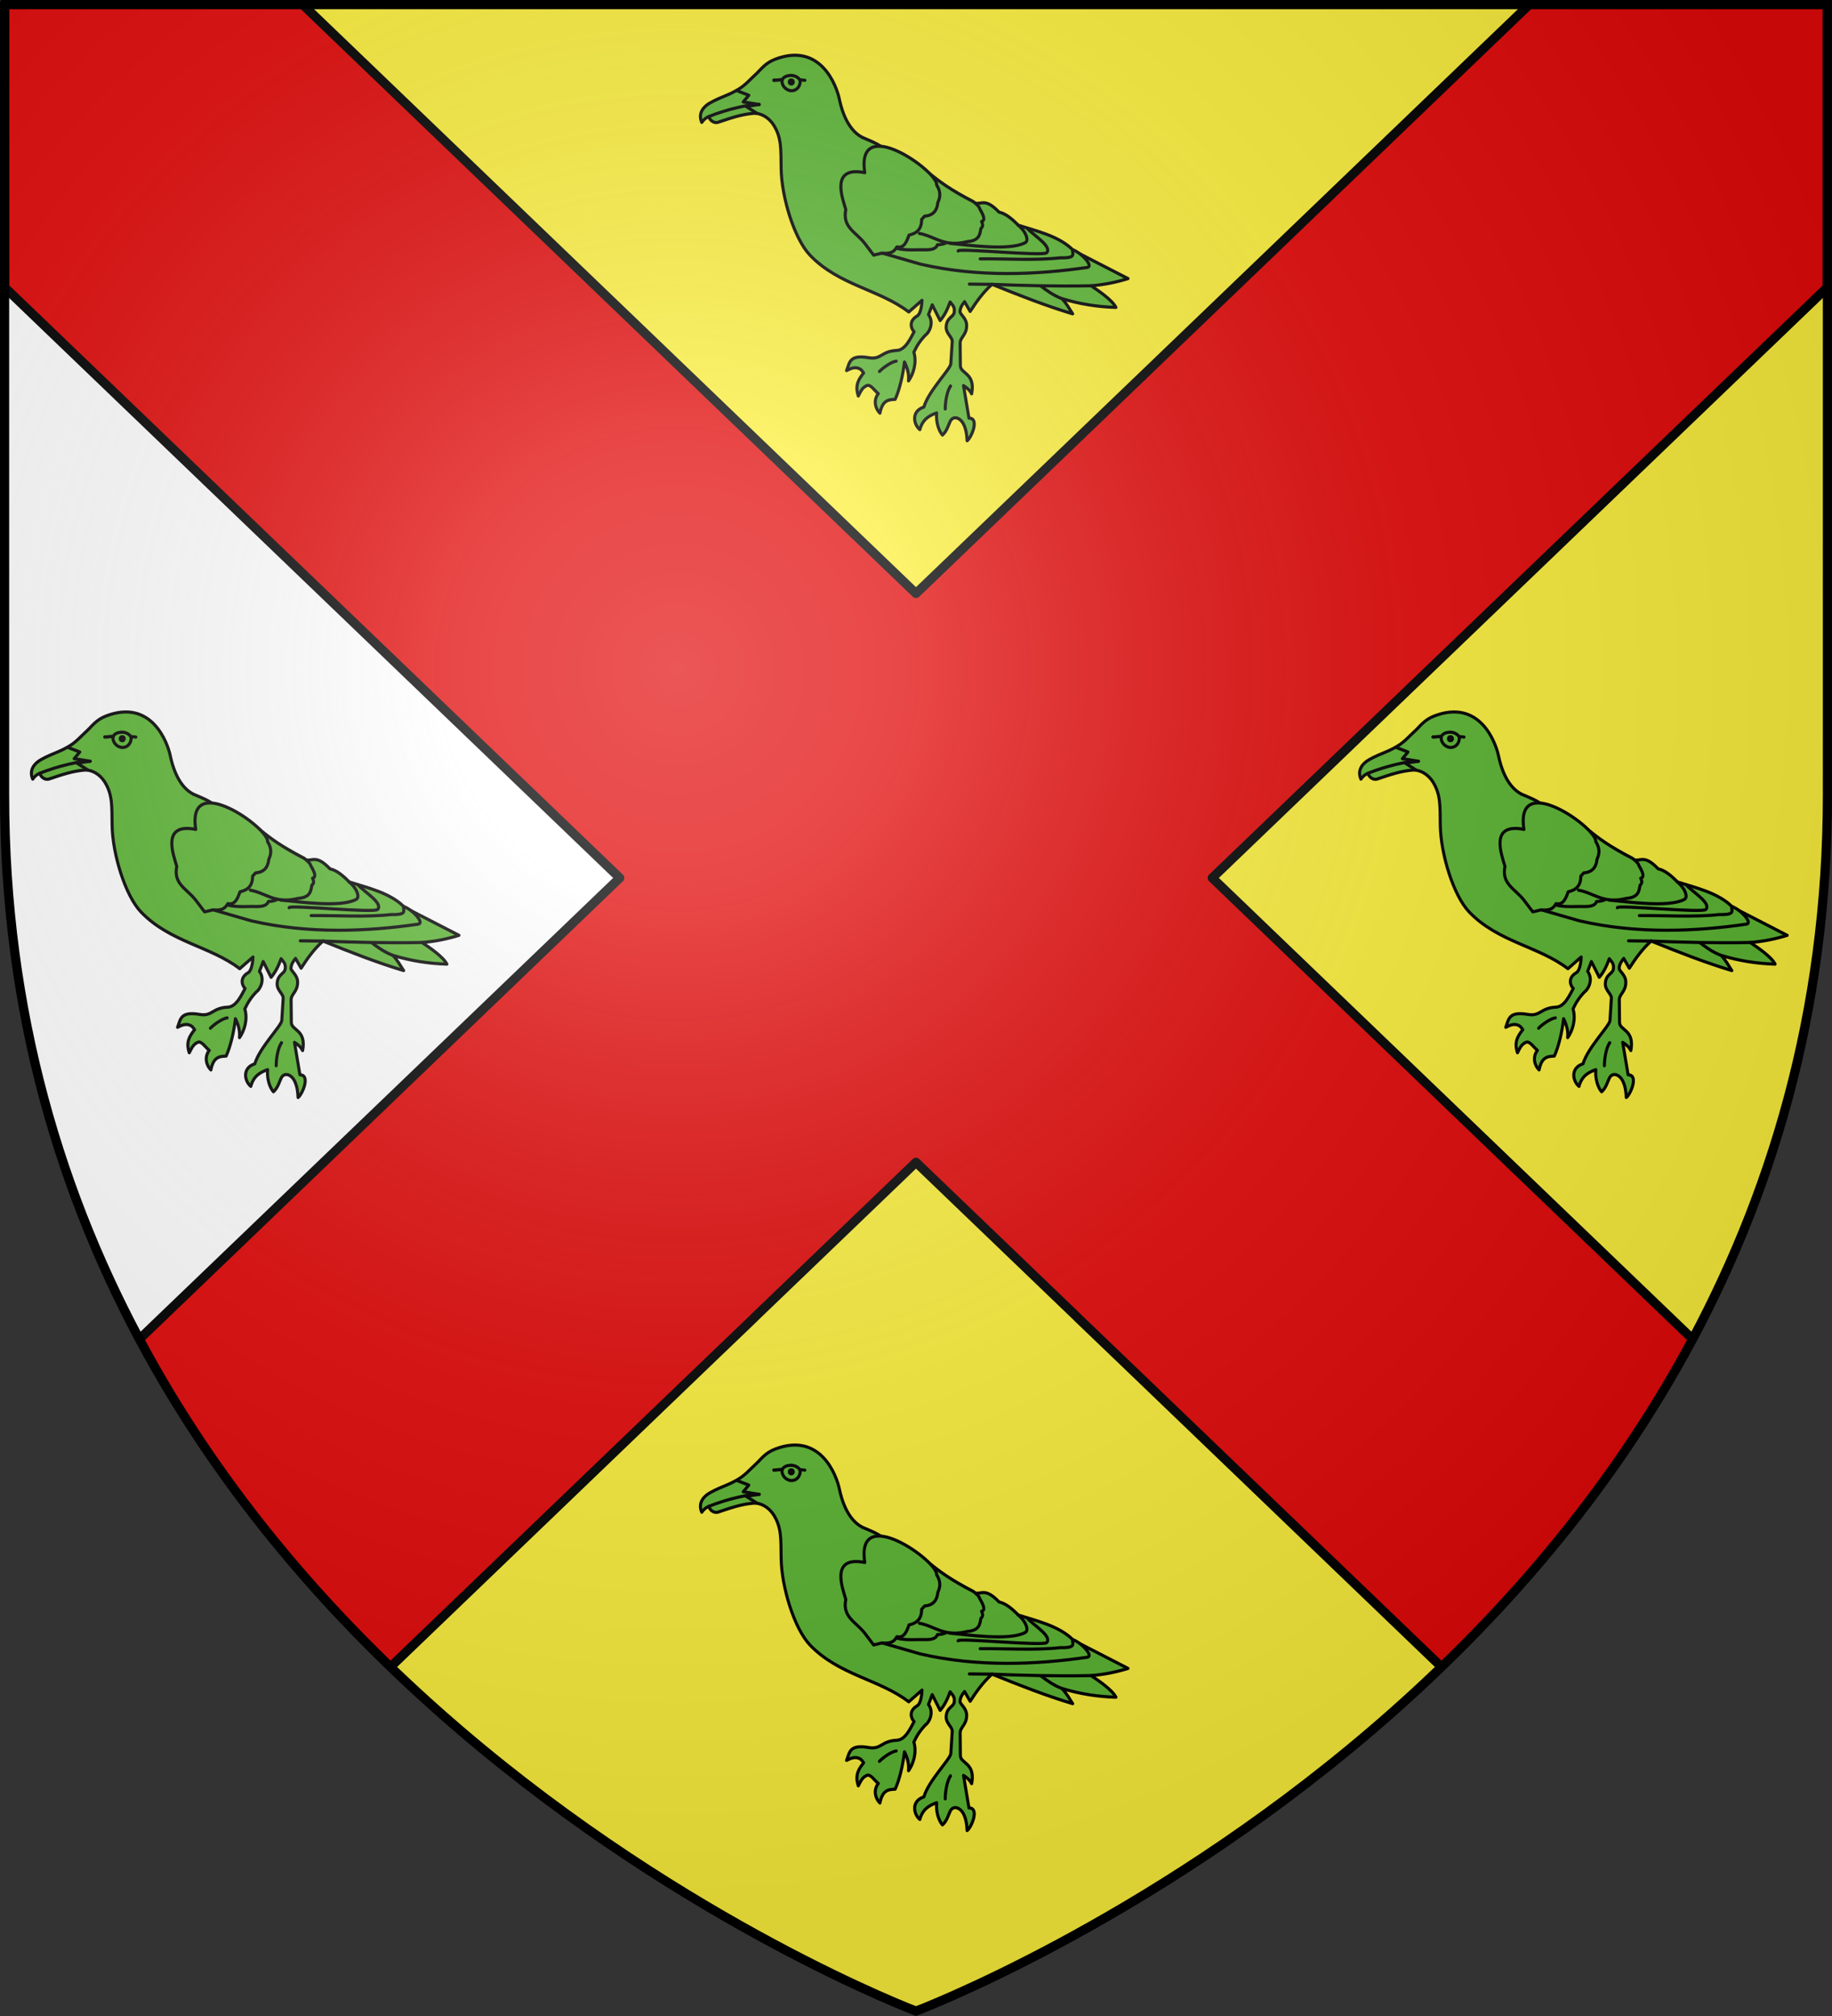 <?xml version="1.0" encoding="UTF-8" standalone="no"?>
<svg
   xmlns:dc="http://purl.org/dc/elements/1.1/"
   xmlns:cc="http://creativecommons.org/ns#"
   xmlns:rdf="http://www.w3.org/1999/02/22-rdf-syntax-ns#"
   xmlns:svg="http://www.w3.org/2000/svg"
   xmlns="http://www.w3.org/2000/svg"
   xmlns:xlink="http://www.w3.org/1999/xlink"
   id="svg2"
   version="1.0"
   width="600"
   height="660">
  <rect width="100%" height="100%" fill="#333333" stroke="none"/>
  <desc
     id="desc4">Flag of Canton of Valais (Wallis)</desc>
  <defs
     id="defs6">
    <linearGradient
       id="linearGradient2893">
      <stop
         id="stop2895"
         offset="0"
         style="stop-color:white;stop-opacity:0.314;" />
      <stop
         style="stop-color:white;stop-opacity:0.251;"
         offset="0.19"
         id="stop2897" />
      <stop
         id="stop2901"
         offset="0.6"
         style="stop-color:#6b6b6b;stop-opacity:0.125;" />
      <stop
         id="stop2899"
         offset="1"
         style="stop-color:black;stop-opacity:0.125;" />
    </linearGradient>
    <radialGradient
       id="d-0"
       cx="221.445"
       cy="226.331"
       r="300"
       fx="221.445"
       fy="226.331"
       gradientTransform="matrix(1.353,0,0,1.35,-77.629,-86.514)"
       gradientUnits="userSpaceOnUse"
       xlink:href="#linearGradient2893" />
    <g
       id="s-4">
      <g
         id="c-6">
        <path
           transform="matrix(0.951,0.309,-0.309,0.951,0,-1)"
           d="M 0,0 L 0,1 L 0.5,1 L 0,0 z"
           id="t-0" />
        <use
           height="540"
           width="810"
           y="0"
           x="0"
           id="use2144-7"
           transform="scale(-1,1)"
           xlink:href="#t-0" />
      </g>
      <g
         id="a-1">
        <use
           height="540"
           width="810"
           y="0"
           x="0"
           id="use2147-7"
           transform="matrix(0.309,0.951,-0.951,0.309,0,0)"
           xlink:href="#c-6" />
        <use
           height="540"
           width="810"
           y="0"
           x="0"
           id="use2149-7"
           transform="matrix(-0.809,0.588,-0.588,-0.809,0,0)"
           xlink:href="#c-6" />
      </g>
      <use
         height="540"
         width="810"
         y="0"
         x="0"
         id="use2151-7"
         transform="scale(-1,1)"
         xlink:href="#a-1" />
    </g>
    <g
       id="f">
      <rect
         id="rect1964"
         style="fill:#28166f"
         y="-30"
         x="-50"
         height="60"
         width="100" />
      <g
         id="g1966"
         style="fill:#ffffff"
         transform="translate(0,-20)">
        <path
           id="path1968"
           d="M -1.212,27.818 C -1.212,22.175 -2.091,20.471 -4.542,13.98 C -5.709,10.888 -5.024,7.103 -2.858,3.601 C -2.082,2.346 -1.114,1.214 0,0 C 1.114,1.214 2.082,2.346 2.858,3.601 C 5.024,7.103 5.709,10.888 4.542,13.98 C 2.091,20.471 1.212,22.175 1.212,27.818 L -1.212,27.818 z" />
        <path
           id="rwi"
           d="M 2.922,27.672 C 2.922,21.721 5.239,17.829 8.501,16.66 C 9.949,16.141 11.808,16.387 13.519,18.107 C 15.638,20.236 16.255,26.1 10.036,27.228 C 10.694,26.272 10.655,24.147 9.322,23.441 C 8.331,22.916 7.209,23.188 6.646,23.564 C 5.822,24.116 4.917,25.67 4.967,27.672 L 2.922,27.672 z" />
        <path
           id="path1971"
           d="M 1.777,30.183 C 1.79,32.191 2.795,33.518 4.516,34.257 C 4.295,34.955 3.257,36.378 1.831,36.281 C 1.55,37.787 1.282,38.632 0,40 C -1.282,38.632 -1.55,37.787 -1.831,36.281 C -3.257,36.378 -4.295,34.955 -4.516,34.257 C -2.795,33.518 -1.79,32.191 -1.777,30.183 L 1.777,30.183 z" />
        <use
           xlink:href="#rwi"
           height="400"
           width="800"
           y="0"
           x="0"
           id="use1973"
           transform="scale(-1,1)" />
        <rect
           id="rect1975"
           y="27.331"
           x="-7.923"
           height="3.218"
           width="15.846" />
      </g>
    </g>
    <g
       id="s">
      <g
         id="c-7">
        <path
           transform="matrix(0.951,0.309,-0.309,0.951,0,-1)"
           d="M 0,0 L 0,1 L 0.5,1 L 0,0 z"
           id="t" />
        <use
           height="540"
           width="810"
           y="0"
           x="0"
           id="use2144"
           transform="scale(-1,1)"
           xlink:href="#t" />
      </g>
      <g
         id="a">
        <use
           height="540"
           width="810"
           y="0"
           x="0"
           id="use2147"
           transform="matrix(0.309,0.951,-0.951,0.309,0,0)"
           xlink:href="#c-7" />
        <use
           height="540"
           width="810"
           y="0"
           x="0"
           id="use2149"
           transform="matrix(-0.809,0.588,-0.588,-0.809,0,0)"
           xlink:href="#c-7" />
      </g>
      <use
         height="540"
         width="810"
         y="0"
         x="0"
         id="use2151"
         transform="scale(-1,1)"
         xlink:href="#a" />
    </g>
    <clipPath
       id="clipPath10816"
       clipPathUnits="userSpaceOnUse">
      <path
         d="m -674.177,139.455 c 0,0 -298.499,-112.418 -298.499,-398.119 0,-285.7 0,-258.777 0,-258.777 h 596.999 v 258.777 c 0,285.7 -298.499,398.119 -298.499,398.119 z"
         style="opacity:1;fill:none;fill-opacity:1;fill-rule:evenodd;stroke:#000000;stroke-width:3.001;stroke-linecap:butt;stroke-linejoin:miter;stroke-miterlimit:4;stroke-dasharray:none;stroke-opacity:1"
         id="path10818" />
    </clipPath>
  </defs>
  <g
     style="display:inline"
     id="layer3">
    <path
       d="m 300,658.5 c 0,0 298.5,-112.32 298.5,-397.772 0,-285.452 0,-258.552 0,-258.552 H 1.5 V 260.728 C 1.5,546.18 300,658.5 300,658.5 Z"
       style="fill:#fcef3c;fill-opacity:1;fill-rule:evenodd;stroke:none;stroke-width:1px;stroke-linecap:butt;stroke-linejoin:miter;stroke-opacity:1"
       id="path2855" />
    <g
       style="display:inline"
       transform="translate(-1264.793)"
       id="g10912">
      <path
         d="m 1564.793,297.198 v 2.089 L 1266.293,0.875 V 259.426 c 0,104.683 40.145,186.082 90.99,247.195 z"
         style="fill:#ffffff;fill-opacity:1;fill-rule:evenodd;stroke:none;stroke-width:1px;stroke-linecap:butt;stroke-linejoin:miter;stroke-opacity:1"
         id="path8238" />
      <g
         transform="translate(1263.492,-0.29)"
         id="g2655"
         style="display:inline" />
    </g>
    <g
       transform="matrix(0.502,0,0,0.514,-127.132,-102.182)"
       id="g9226">
      <g
         id="g9118"
         transform="translate(651.578,13.643)"
         style="fill:#5ab532;stroke:#000000;stroke-width:2;stroke-miterlimit:4;stroke-dasharray:none;stroke-opacity:1">
        <g
           id="g9156"
           transform="translate(-14.728,18.41)"
           style="fill:#5ab532;stroke:#000000;stroke-width:2;stroke-miterlimit:4;stroke-dasharray:none;stroke-opacity:1">
          <path
             id="path4461"
             d="m 286.96,313.7 c 2.61,2.45 5.5,4.48 6.9,7.58 l 13.73,0.46 44.74,22.45 c -7.4,2.25 -15.31,3.91 -24.12,4.55 4.85,3.19 13.87,9.14 16.23,13.8 -12.02,-0.34 -23.8,-2.16 -35.26,-5.61 3.38,3.49 4.65,6.22 7.05,9.71 -17.54,-5.13 -35.09,-11.89 -52.63,-18.81 -5.85,5.15 -10.21,11.13 -14.26,17.29 l -3.64,-6.22 c -1.27,1.57 -2.87,3.57 -2.96,6.29 -0.06,1.91 4.39,4.15 4.32,9.02 -0.08,6.06 -4.29,7.28 -4.25,11.22 l 0.15,14.26 c 0.06,5.21 9.98,4.54 7.36,17.9 -1.27,-2.49 -3.24,-3.94 -5.31,-5.23 l 3.56,20.7 c 7.09,-0.04 1.5,12.55 -1.21,14.41 -0.17,-3.39 -0.54,-6.78 -2.12,-10.16 -2.13,-4.54 -6.94,-6.25 -8.95,-2.12 -1.43,2.94 -2.1,6.07 -5.01,8.65 -2.65,-2.98 -4.31,-8.72 -3.79,-14.11 -4.78,1.67 -9.17,3.99 -10.96,10.65 -3.98,-3.11 -5.98,-11.65 2.62,-14.37 l -0.01,0.02 c 3.1,-10.38 17.37,-24.18 17.59,-27.6 l 0.91,-14.18 c 0.17,-2.7 -4.02,-4.99 -3.94,-9.1 0.11,-6.08 4.77,-6.38 5.23,-9.4 0.56,-3.67 -1.11,-4.56 -2.65,-6.67 -1.54,4.18 -3.38,8.25 -6.52,11.83 l -5.16,-10.01 -2.43,6.22 c 3.95,5.45 0.14,11.72 -1.97,13.04 -3.14,3.13 -5.66,6.78 -7.58,10.92 2.09,6.92 -0.47,14.16 -3.49,18.28 0.44,-4.45 -0.87,-8.61 -2.65,-12.06 -0.99,8.48 -3.25,17.8 -6.07,23.81 -4.65,0.16 -8.27,0.69 -9.93,8.8 -2.96,-2.8 -4.5,-8.2 -1.06,-12.44 -2.48,-1.91 -5.03,-6.14 -7.43,-5.16 -3.06,1.24 -4,3.64 -5.61,6.67 -2.33,-6.81 0.16,-10.63 3.49,-14.71 -0.96,-1.13 -1.29,-2.15 -3.19,-2.88 -2.74,-1.06 -5.31,0.06 -7.96,1.37 2.05,-4.93 1.62,-10.33 14.41,-8.19 8.39,1.4 8.01,-4.15 18.43,-4.63 5.63,-0.26 9.05,-8.09 11.22,-11.91 -1.95,-1.86 -3.76,-6.77 1.97,-10.01 2.42,-1.37 3.08,-7.13 3.19,-10.01 l -8.65,7.43 c -19.12,-14.34 -45.57,-16.94 -64.38,-36.1 -10.25,-10.43 -18.63,-36.91 -18.88,-55.36 -0.17,-12.3 0.28,-19.38 -4.7,-27.3 -3.39,-5.38 -8.87,-8.14 -13.5,-7.74 -8.08,0.71 -14.58,2.96 -22.98,5.69 -2.74,0.89 -5.68,-1.58 -5.95,-3.68 -2.24,0.9 -3.43,2.1 -4.66,3.75 -2.62,-5.88 1.21,-10.15 5.46,-12.44 7.87,-4.24 11.59,-4.55 18.58,-8.72 4.56,-2.72 7.13,-5.87 11.11,-9.4 3.5,-3.1 6.03,-7.18 12.86,-9.71 29.75,-11.03 40,17.32 41.71,25.25 3.53,16.4 10.45,22.19 14.86,24.49"
             style="fill:#5ab532;fill-rule:evenodd;stroke:#000000;stroke-width:2;stroke-linecap:round;stroke-linejoin:round;stroke-miterlimit:4;stroke-dasharray:none;stroke-opacity:1" />
          <path
             id="path4465"
             d="m 190.17,403.36 c 2.23,-2.37 7.82,-6.18 10.92,-6.6 m 35.41,15.92 v 0 0"
             style="fill:#5ab532;stroke:#000000;stroke-width:2;stroke-linecap:round;stroke-miterlimit:4;stroke-dasharray:none;stroke-opacity:1" />
          <path
             id="path4467"
             d="m 236.5,412.68 c -2.41,3.58 -3.39,10.13 -3.41,14.56"
             style="fill:#5ab532;stroke:#000000;stroke-width:2;stroke-linecap:round;stroke-miterlimit:4;stroke-dasharray:none;stroke-opacity:1" />
          <path
             id="path4469"
             d="m 263.57,347.85 c 20.53,0.77 41.48,1.34 64.61,0.91"
             style="fill:#5ab532;stroke:#000000;stroke-width:2;stroke-linecap:round;stroke-miterlimit:4;stroke-dasharray:none;stroke-opacity:1" />
          <path
             id="path4471"
             d="m 309.15,356.95 c -5.72,-2.14 -9.74,-5.13 -13.73,-8.04"
             style="fill:#5ab532;stroke:#000000;stroke-width:2;stroke-miterlimit:4;stroke-dasharray:none;stroke-opacity:1" />
          <path
             id="path4519"
             d="m 78.88,240.96 c 12.03,-4.72 26.51,-7.9 32.88,-7.65"
             style="fill:#5ab532;stroke:#000000;stroke-width:2;stroke-linecap:round;stroke-miterlimit:4;stroke-dasharray:none;stroke-opacity:1" />
          <path
             id="path4521"
             d="m 97.16,224.5 7.77,2.92 -3.64,4.25 10.47,1.64 -8.61,1.2 6.9,4.32 m 11.22,-20.97 5.46,-0.34 m -5.46,0.34 5.46,-0.34 m -5.46,0.34 5.46,-0.34"
             style="fill:#5ab532;stroke:#000000;stroke-width:2;stroke-linecap:round;stroke-linejoin:round;stroke-miterlimit:4;stroke-dasharray:none;stroke-opacity:1" />
          <path
             id="path4523"
             d="m 121.27,217.86 5.46,-0.34 c 0.86,-1.78 2.96,-2.55 5.25,-2.71 2.6,-0.18 5.08,1.1 6.23,2.75 0.4,0 2.89,0.34 3.3,0.34"
             style="fill:none;stroke:#000000;stroke-width:2;stroke-linecap:round;stroke-linejoin:round;stroke-miterlimit:4;stroke-dasharray:none;stroke-opacity:1" />
          <circle
             style="fill:#000000;stroke:none;stroke-width:2;stroke-miterlimit:4;stroke-dasharray:none;stroke-opacity:1"
             r="2.27"
             cy="218.96"
             cx="132.65"
             id="path4525" />
          <path
             id="path4527"
             d="m 126.73,217.52 c -0.79,3.33 2.27,6.81 5.8,7.01 4.01,0.23 6.64,-3.74 5.69,-6.98 m 40.57,36.64 v 0 0"
             style="fill:none;stroke:#000000;stroke-width:2;stroke-miterlimit:4;stroke-dasharray:none;stroke-opacity:1" />
          <path
             id="path4529"
             d="m 178.79,254.19 c 7.08,2.96 13.023,5.05 16.493,9.52"
             style="fill:#5ab532;stroke:#000000;stroke-width:2;stroke-miterlimit:4;stroke-dasharray:none;stroke-opacity:1" />
          <path
             id="path4533"
             d="M 263.57,347.85 248.82,347.7"
             style="fill:#5ab532;stroke:#000000;stroke-width:2;stroke-linecap:round;stroke-miterlimit:4;stroke-dasharray:none;stroke-opacity:1" />
        </g>
      </g>
      <g
         id="g9202"
         transform="matrix(1.803,0.673,-0.675,1.802,-232.018,-487.239)"
         style="stroke:#000000;stroke-width:1.039;stroke-miterlimit:4;stroke-dasharray:none;stroke-opacity:1">
        <path
           d="m 668.66,219.866 15.341,-1.267 c 19.955,-2.707 38.28,-10.542 53.401,-18.77 1.832,-0.997 -2.889,-3.689 -6.763,-3.777 -5.915,-2.506 -13.07,-1.527 -20.019,-1.124 -2.734,-1.207 -5.388,-2.145 -7.655,-1.773 -6.216,-2.886 -6.29,-0.195 -8.967,0.131 z"
           style="display:inline;fill:#5ab532;fill-rule:evenodd;stroke:#000000;stroke-width:1.039;stroke-linecap:round;stroke-linejoin:round;stroke-miterlimit:4;stroke-dasharray:none;stroke-opacity:1"
           id="path4829-3" />
        <path
           d="m 671.812,216.369 c 4.187,0.811 8.066,-1.406 12.032,-2.765 1.985,-0.703 3.424,-1.596 3.333,-3.023 2.497,-0.974 4.114,-2.787 4.27,-5.993 l -16.263,-2.668 z"
           style="display:inline;fill:#5ab532;fill-rule:evenodd;stroke:#000000;stroke-width:1.039;stroke-linecap:round;stroke-linejoin:round;stroke-miterlimit:4;stroke-dasharray:none;stroke-opacity:1"
           id="path4823-0" />
        <path
           d="m 680.128,209.212 c 5.378,-1.011 9.438,1.46 16.176,-3.142 3.716,-1.749 3.16,-3.71 2.794,-5.662 0.619,-1.206 -0.097,-1.694 -0.601,-2.297 1.191,-0.779 -0.079,-2.148 -2.039,-3.682 -0.505,-0.756 -1.738,-1.121 -2.959,-1.493 -16.46,-1.669 -20.438,-5.943 -25,-4.983"
           style="display:inline;fill:#5ab532;fill-rule:evenodd;stroke:#000000;stroke-width:1.039;stroke-linecap:round;stroke-linejoin:round;stroke-miterlimit:4;stroke-dasharray:none;stroke-opacity:1"
           id="path4825-2" />
        <path
           d="m 702.4,209.877 c 8.429,-3.258 17.164,-5.768 25.276,-9.803 4.84,-1.679 3.692,-2.419 3.023,-3.782"
           style="display:inline;fill:#5ab532;fill-rule:evenodd;stroke:#000000;stroke-width:1.039;stroke-linecap:round;stroke-linejoin:round;stroke-miterlimit:4;stroke-dasharray:none;stroke-opacity:1"
           id="path4831-6" />
        <path
           d="m 690.999,208.66 c 6.057,-1.674 19.863,-4.688 23.823,-9.154 1.037,-1.169 -1.25,-3.678 -4.358,-4.594"
           style="display:inline;fill:none;fill-rule:evenodd;stroke:#000000;stroke-width:1.039;stroke-linecap:round;stroke-linejoin:round;stroke-miterlimit:4;stroke-dasharray:none;stroke-opacity:1"
           id="path4833-4" />
        <path
           d="m 694.48,210.048 c -0.509,-0.927 27.866,-8.413 28.355,-9.992 0.814,-2.628 -5.87,-3.666 -9.131,-5.266"
           style="display:inline;fill:none;fill-rule:evenodd;stroke:#000000;stroke-width:1.039;stroke-linecap:round;stroke-linejoin:round;stroke-miterlimit:4;stroke-dasharray:none;stroke-opacity:1"
           id="path4835-0" />
        <path
           d="m 663.97,218.773 c -4.218,-2.516 -9.035,-2.312 -9.952,-8.226 -2.221,-3.012 -10.253,-11.703 1.738,-13.715 -9.921,-17.497 23.182,-9.046 24.221,-4.729 2.296,1.716 2.587,3.509 2.437,5.318 0.665,2.505 0.104,4.551 -2.606,5.792 l -0.575,1.388 c 1.187,3.067 -0.013,4.943 -2.183,6.336 0.026,2.441 -0.066,4.781 -2.482,5.109 -0.313,1.404 -0.573,2.816 -4.056,3.72 l -2.375,1.584 z"
           style="display:inline;fill:#5ab532;fill-rule:evenodd;stroke:#000000;stroke-width:1.039;stroke-linecap:round;stroke-linejoin:round;stroke-miterlimit:4;stroke-dasharray:none;stroke-opacity:1"
           id="path3875-5" />
      </g>
    </g>
    <use
       transform="translate(-219.119,215)"
       height="100%"
       width="100%"
       id="use9282"
       xlink:href="#g9226"
       y="0"
       x="0" />
    <use
       transform="translate(435,2.6223337e-6)"
       height="100%"
       width="100%"
       id="use9284"
       xlink:href="#use9282"
       y="0"
       x="0" />
    <use
       transform="translate(0,455)"
       height="100%"
       width="100%"
       id="use9286"
       xlink:href="#g9226"
       y="0"
       x="0" />
    <g
       style="stroke:#000000;stroke-width:3;stroke-miterlimit:4;stroke-dasharray:none;stroke-opacity:1"
       transform="translate(42.717,819.103)"
       id="g9580">
      <g
         style="fill:#e20909;stroke:#000000;stroke-width:3;stroke-miterlimit:4;stroke-dasharray:none;stroke-opacity:1"
         id="layer4-0"
         transform="translate(931.459,-300.162)">
        <path
           transform="matrix(1,0,0,1,0.001,0.013)"
           clip-path="url(#clipPath10816)"
           style="fill:#e20909;fill-opacity:1;stroke:#000000;stroke-width:3;stroke-linecap:butt;stroke-linejoin:round;stroke-miterlimit:4;stroke-dasharray:none;stroke-opacity:1"
           d="m -972.677,-518.035 v 93.125 l 201.469,193.375 -52.938,50.812 -104.188,100 c -106.684,155.564 8.335,115.995 82.281,107.281 l 103.938,-99.781 15,-14.375 v -0.031 l 52.938,-50.813 52.938,50.812 v 0.031 l 15,14.375 103.938,99.781 c 113.212,48.123 153.767,23.198 82.281,-107.281 l -104.188,-100 -52.938,-50.812 201.469,-193.375 v -93.125 h -97.031 l -201.469,193.375 -201.469,-193.375 z"
           id="path14456" />
      </g>
    </g>
  </g>
  <g
     style="display:inline"
     id="layer2">
    <path
       style="display:inline;fill:url(#d-0);fill-rule:evenodd;stroke-width:1.001"
       d="m 300,658.5 c 0,0 298.5,-112.436 298.5,-398.182 V 1.5 H 1.5 V 260.318 C 1.5,546.064 300,658.5 300,658.5 Z"
       id="path8542" />
  </g>
  <g
     style="display:inline"
     id="layer1">
    <path
       id="path1411"
       style="opacity:1;fill:none;fill-opacity:1;fill-rule:evenodd;stroke:#000000;stroke-width:3.001;stroke-linecap:butt;stroke-linejoin:miter;stroke-miterlimit:4;stroke-dasharray:none;stroke-opacity:1"
       d="m 300,658.396 c 0,0 -298.499,-112.418 -298.499,-398.119 0,-285.7 0,-258.777 0,-258.777 H 598.499 V 260.278 C 598.499,545.978 300,658.396 300,658.396 Z" />
  </g>
</svg>
